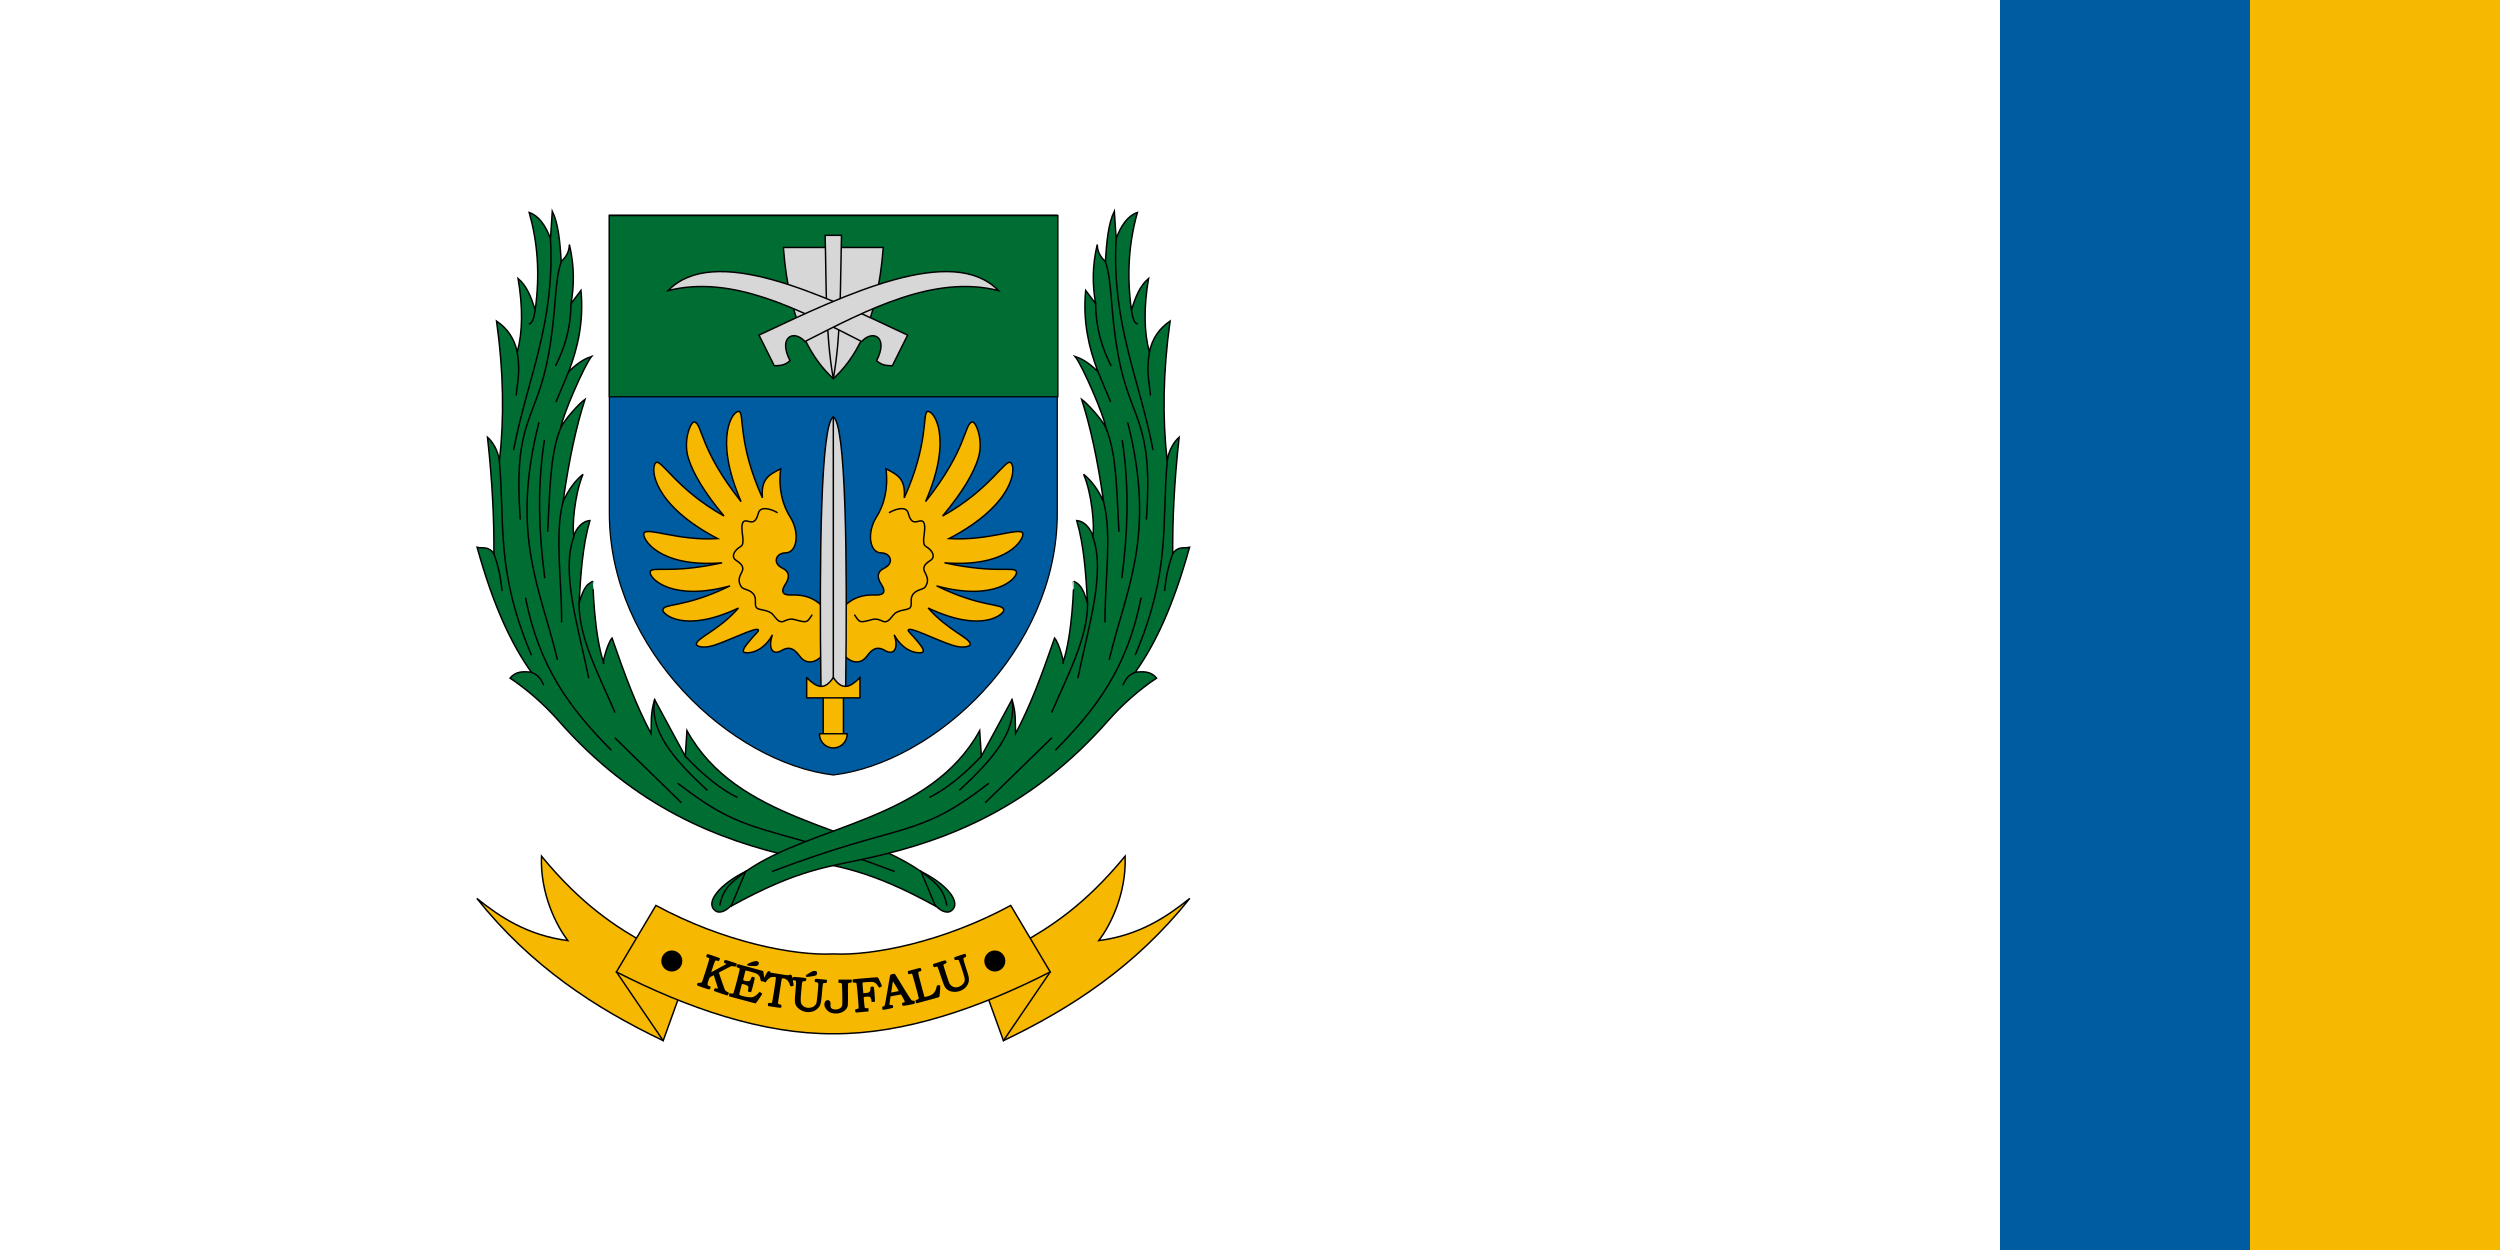 <svg xmlns="http://www.w3.org/2000/svg" width="1200" height="600"><path d="M-40537.221 331.979h1200v600h-1200z" style="fill:#fff;paint-order:normal" transform="matrix(1 0 0 1 40537.221 -331.979)"/><path d="M-39537.221 331.979h200v600h-200z" style="fill:#f6b801;paint-order:normal" transform="matrix(1 0 0 1 40537.221 -331.979)"/><path d="M-39577.221 331.979h120v600h-120z" style="fill:#005ca1;paint-order:normal" transform="matrix(1 0 0 1 40537.221 -331.979)"/><g transform="translate(1549.287 -166.723) scale(2.027)"><path d="m-531.742 314.722 5.034 13.96c15.985-7.64 31.269-17.549 44.13-33.688-5.513 4.425-11.934 8.712-21.534 9.997 2.696-3.586 6.558-11.062 6.224-19.999-9.543 11.572-17.606 16.776-25.4 21.091M-602.246 314.722l-5.034 13.96c-15.985-7.64-31.268-17.549-44.13-33.688 5.514 4.425 11.934 8.712 21.535 9.997-2.696-3.586-6.559-11.062-6.225-19.999 9.543 11.572 17.606 16.776 25.401 21.091" style="fill:#f6b801;font-variation-settings:normal;stop-color:#000;stroke-linecap:round;stroke-width:.35;stroke:#000"/><path d="M-556.529 133.188v70.618c0 32.572 29.063 59.104 53.035 61.965 23.973-2.861 53.035-29.393 53.035-61.965v-70.619z" style="fill:#005ca1;font-variation-settings:normal;stop-color:#000;stroke-linecap:round;stroke-width:.3;stroke:#000" transform="translate(-63.5)"/><path d="M-32.17 297.766v161.879h400.895v-161.88z" style="fill-rule:evenodd;fill:#006d33;font-variation-settings:normal;stop-color:#000;stroke-linecap:round;stroke-width:1.134;stroke:#000" transform="matrix(.265 0 0 .265 -611.517 54.404)"/><path d="M-566.994 171.908c4.673-4.25 10.441-12.557 11.826-31.051h-23.652c1.385 18.494 7.154 26.801 11.826 31.05" style="fill:#d7d7d7;font-variation-settings:normal;stop-color:#000;stroke-linecap:round;stroke-width:.35;stroke:#000"/><path d="M-566.994 171.908c-1.919-10.74-1.624-22.512-1.935-33.926h3.87c-.31 11.414-.016 23.186-1.935 33.926" style="fill:#d7d7d7;font-variation-settings:normal;stop-color:#000;stroke-linecap:round;stroke-width:.35;stroke:#000"/><path d="m-553.018 168.863 3.617-7.255c-20.852-9.856-45.88-21.671-56.71-10.543 15.126-3.844 30.99 4.488 45.834 12.06 2.631-2.916 6.446-1.105 3.532 4.532 1.378 1.255 2.537 1.137 3.727 1.206z" style="fill:#d7d7d7;font-variation-settings:normal;stop-color:#000;stroke-linecap:round;stroke-width:.35;stroke:#000"/><path d="m-580.97 168.863-3.617-7.255c20.853-9.856 45.88-21.671 56.71-10.543-15.126-3.844-30.99 4.488-45.834 12.06-2.63-2.916-6.446-1.105-3.532 4.532-1.378 1.255-2.537 1.137-3.726 1.206z" style="fill:#d7d7d7;font-variation-settings:normal;stop-color:#000;stroke-linecap:round;stroke-width:.35;stroke:#000"/><path d="M-388.748 256.75c-.627 2.674-4.127 4.95-6.237 2.105-1.119-1.507-2.26-2.612-4.309-1.408-2.357 1.386-3.248-.827-2.195-3.698-2.612 4.757-6.605 4.437-6.828 4.054-.349-.6.73-1.795 1.66-2.92.928-1.122 1.897-1.923 1.848-2.236-.162-1.02-6.396 2.244-10.508 3.58-2.498.811-4.144.253-4.181-.208-.121-1.487 5.287-3.249 9.962-8.622-13.028 6.17-17.959 1.324-17.91.525.107-1.766 4.904-.375 15.909-5.767-13.698 3.769-19.093-1.71-18.908-3.247.192-1.592 4.38.562 17.034-2.217-15.141 1.21-19.04-5.848-18.506-7.01.7-1.523 8.06 1.865 17.441 1.28-15.471-8.096-15.982-16.742-14.643-17.959 1.227-1.115 4.852 6.336 16.166 12.611-4.615-5.51-7.326-10.058-8.451-13.7-1.326-4.295.615-8.79 1.439-8.569 1.94.52 1.106 6.349 11.042 18.858-6.689-15.42-1.79-21.817-.441-21.326 1.228.448-.375 7.446 5.493 20.436-.322-4.282 1.265-5.377 4.333-6.875-.638 4.807.546 8.75 2.234 11.398 2.33 3.65 1.703 8.498-1.117 8.51-2.195.01-3.076 2.303-.958 3.48.624.346 2.756 1.16.932 3.973-1.482 2.287.079 2.571 1.487 2.515 5.798-.233 7.64 3.29 8.633 4.137" style="fill:#f6b801;font-variation-settings:normal;stop-color:#000;stroke-linecap:round;stroke-width:.35;stroke:#000" transform="translate(-179.917 -21.167)"/><path d="M-400.382 224.782c-1.22-.737-3.865-1.652-4.394.037-.384 1.228-.736 2.424-2.01 2.151-.915-.197-1.831-.668-1.936 1.177-.085 1.486.76 4.037-.22 4.626-.778.467-2.183 1.59-1.673 2.795.293.691 2.008 1.09 2.104 2.46.073 1.05-1.726 2.26-.35 4.359.485.739 2.295.56 3.093 2.048.621 1.158-.253 2.603.827 3.122.712.342 2.607.334 3.52 1.353.582.65 1.258 1.85 2.234 1.74.564-.064 1.54-.902 2.923-.522 1.494.41 2.655.792 3.2.198.547-.593.914-1.246.914-1.246" style="fill:none;font-variation-settings:normal;stop-color:#000;stroke-linecap:round;stroke-width:.35;stroke:#000" transform="translate(-179.917 -21.167)"/><path d="M-388.748 256.75c-.627 2.674-4.127 4.95-6.237 2.105-1.119-1.507-2.26-2.612-4.309-1.408-2.357 1.386-3.248-.827-2.195-3.698-2.612 4.757-6.605 4.437-6.828 4.054-.349-.6.73-1.795 1.66-2.92.928-1.122 1.897-1.923 1.848-2.236-.162-1.02-6.396 2.244-10.508 3.58-2.498.811-4.144.253-4.181-.208-.121-1.487 5.287-3.249 9.962-8.622-13.028 6.17-17.959 1.324-17.91.525.107-1.766 4.904-.375 15.909-5.767-13.698 3.769-19.093-1.71-18.908-3.247.192-1.592 4.38.562 17.034-2.217-15.141 1.21-19.04-5.848-18.506-7.01.7-1.523 8.06 1.865 17.441 1.28-15.471-8.096-15.982-16.742-14.643-17.959 1.227-1.115 4.852 6.336 16.166 12.611-4.615-5.51-7.326-10.058-8.451-13.7-1.326-4.295.615-8.79 1.439-8.569 1.94.52 1.106 6.349 11.042 18.858-6.689-15.42-1.79-21.817-.441-21.326 1.228.448-.375 7.446 5.493 20.436-.322-4.282 1.265-5.377 4.333-6.875-.638 4.807.546 8.75 2.234 11.398 2.33 3.65 1.703 8.498-1.117 8.51-2.195.01-3.076 2.303-.958 3.48.624.346 2.756 1.16.932 3.973-1.482 2.287.079 2.571 1.487 2.515 5.798-.233 7.64 3.29 8.633 4.137" style="fill:#f6b801;font-variation-settings:normal;stop-color:#000;stroke-linecap:round;stroke-width:.35;stroke:#000" transform="matrix(-1 0 0 1 -954.071 -21.167)"/><path d="M-400.382 224.782c-1.22-.737-3.865-1.652-4.394.037-.384 1.228-.736 2.424-2.01 2.151-.915-.197-1.831-.668-1.936 1.177-.085 1.486.76 4.037-.22 4.626-.778.467-2.183 1.59-1.673 2.795.293.691 2.008 1.09 2.104 2.46.073 1.05-1.726 2.26-.35 4.359.485.739 2.295.56 3.093 2.048.621 1.158-.253 2.603.827 3.122.712.342 2.607.334 3.52 1.353.582.65 1.258 1.85 2.234 1.74.564-.064 1.54-.902 2.923-.522 1.494.41 2.655.792 3.2.198.547-.593.914-1.246.914-1.246" style="fill:none;font-variation-settings:normal;stop-color:#000;stroke-linecap:round;stroke-width:.35;stroke:#000" transform="matrix(-1 0 0 1 -954.071 -21.167)"/><path d="M-569.91 245.775c-.448-31.948-.043-63.17 2.916-64.787 2.96 1.618 3.364 32.839 2.917 64.787" style="fill:#d7d7d7;font-variation-settings:normal;stop-color:#000;stroke-linecap:round;stroke-width:.35;stroke:#000"/><path d="M-569.393 246.76h4.798v9.983h-4.798z" style="fill-rule:evenodd;fill:#f6b801;font-variation-settings:normal;stop-color:#000;stroke-linecap:round;stroke-width:.35;stroke:#000"/><path d="M-570.255 256.005a3.264 3.264 0 0 0-.004.09 3.264 3.264 0 0 0 3.265 3.265 3.264 3.264 0 0 0 3.264-3.265 3.264 3.264 0 0 0-.002-.09z" style="fill-rule:evenodd;fill:#f6b801;font-variation-settings:normal;stop-color:#000;stroke-linecap:round;stroke-width:.35;stroke:#000"/><path d="M-573.301 242.714v4.795h12.614v-4.795c-2.48 2.494-4.263 3.046-6.307-.03-2.044 3.076-3.827 2.524-6.307.03z" style="fill:#f6b801;font-variation-settings:normal;stop-color:#000;stroke-linecap:round;stroke-width:.35;stroke:#000"/><path d="M-566.994 242.684v-61.696" style="fill:none;font-variation-settings:normal;stop-color:#000;stroke-linecap:round;stroke-width:.35;stroke:#000"/><path d="M-366.408 108.651c6.171 3.016 9.838 7.445 7.275 9.348-2.262 1.68-6.867-3.547-7.275-9.348z" style="fill:#006d33;font-variation-settings:normal;stop-color:#000;stroke-linecap:round;stroke-width:.35;stroke:#000" transform="translate(-179.917 179.917)"/><path d="M-366.408 108.651c2.532 2.006 5.405 3.533 6.19 7.99" style="fill:#006d33;font-variation-settings:normal;stop-color:#000;stroke-linecap:round;stroke-width:.35;stroke:#000" transform="translate(-179.917 179.917)"/><path d="m-362.887 116.903-3.418-8.18c-15.716-11.072-43.655-11.996-55.431-33.37l-.399 6.05-7.256-13.398c-1.045 3.397-.72 5.543-.845 8.038-3.596-6.795-6.21-13.888-9.24-22.62-1.132 1.27-2.507 6.619-1.938 5.97-2.393-6.884-2.602-19.435-2.6-19.433-1.047.654-2.06.848-3.277 5.312.402-6.83.811-13.654 2.575-19.674-2.524.23-3.78 3.162-3.785 3.779-.509-2.209.19-10.186 2.156-14.728-1.827 1.474-3.438 3.563-4.738 6.539 1.439-10.24 3.211-18.08 5.208-24.302-1.362.967-4.946 4.897-5.742 6.763.331-2.693 5.552-14.76 7.305-16.92-1.476.513-3.09 1.31-5.443 3.63 2.214-5.769 3.616-11.962 2.92-19.254l-2.368 3.142c.77-4.25.857-8.82-.376-14.007-.033 1.778-.832 3.007-1.923 4.027-.293-4.56-.674-8.996-2.123-11.935l-.431 6.52c-1.189-3.215-2.8-5.437-5.032-6.204 1.987 7.05 2.597 14.654 1.404 23.14-.898-3.058-1.978-5.75-4.04-7.514 1.145 6.86 1.097 12.7-.21 17.463-.647-3.279-2.373-5.658-4.894-7.376 1.666 11.887 1.852 22.94.675 33.223-.27-2.582-1.657-4.7-2.813-5.711 1.194 10.984 1.56 19.599 1.519 27.58-1.308-1.895-2.664-1.186-3.987-1.521 3.956 14.237 8.17 22.966 12.852 29.594-1.869-.204-3.705-.293-5.035 1.398 4.036 2.665 8.243 6.4 11.379 9.979 18.202 20.773 38.208 28.42 55.982 32.422 10.651 2.399 17.276 2.73 33.37 11.578z" style="fill:#006d33;font-variation-settings:normal;stop-color:#000;stroke-linecap:round;stroke-width:.35;stroke:#000" transform="translate(-179.917 179.917)"/><path d="M-372.68 108.663c-31.053-11.792-34.077-7.534-51.142-20.782M-422.135 81.402c4.454 4.72 8.592 7.932 12.232 9.712M-438.713 77.152l15.584 15.195" style="fill:none;font-variation-settings:normal;stop-color:#000;stroke-linecap:round;stroke-width:.35;stroke:#000" transform="translate(-179.917 179.917)"/><path d="M-429.391 68.005c-1.2 7.552 4.447 14.02 12.396 21.41M-458.581 61.526c1 .513 1.817.652 2.88 2.943M-467.447 33.454c1.518 4.369 1.585 6.326 1.927 8.698M-447.291 45.272c-.03 8.27 4.935 17.4 8.465 25.681M-459.947 43.977c3.271 16.434 10.476 26.07 20.195 35.912" style="fill:none;font-variation-settings:normal;stop-color:#000;stroke-linecap:round;stroke-width:.35;stroke:#000" transform="translate(-179.917 179.917)"/><path d="M-448.5 29.377c-3.125 8.425.985 21.213 3.481 33.402M-451.083 21.188c-2.039 7.726-.258 18.91-.333 28.414M-466.153 11.584c1.33 14.662-.887 25.874 7.542 45.778M-456.815 2.497c-6.825 26.852.545 39.563 4.373 55.955" style="fill:none;font-variation-settings:normal;stop-color:#000;stroke-linecap:round;stroke-width:.35;stroke:#000" transform="translate(-179.917 179.917)"/><path d="M-455.511 6.682c-1.752 11.52-1.25 22.138.097 32.418M-451.617 3.65c-2.612 6.185-2.553 15.318-3.092 24.464M-461.933-14.263c.825 4.806-.011 7.056-.22 10.118M-457.684-24.211c-.267 2.002-.725 3.08-1.372 3.243M-454.056-41.149c1.144 19.965-5.566 33.482-8.71 49.927" style="fill:none;font-variation-settings:normal;stop-color:#000;stroke-linecap:round;stroke-width:.35;stroke:#000" transform="translate(-179.917 179.917)"/><path d="M-451.502-35.733c-1.682 4.93-1.077 11.15-2.965 21.785-2.878 16.22-8.46 15.232-6.755 39.18M-449.203-25.753c-.022 5.947-1.589 10.623-3.614 14.649M-449.755-9.642l-2.958 7.062" style="fill:none;font-variation-settings:normal;stop-color:#000;stroke-linecap:round;stroke-width:.35;stroke:#000" transform="translate(-179.917 179.917)"/><path d="M-366.408 108.651c6.171 3.016 9.838 7.445 7.275 9.348-2.262 1.68-6.867-3.547-7.275-9.348z" style="fill:#006d33;font-variation-settings:normal;stop-color:#000;stroke-linecap:round;stroke-width:.35;stroke:#000" transform="matrix(-1 0 0 1 -954.071 179.917)"/><path d="M-366.408 108.651c2.532 2.006 5.405 3.533 6.19 7.99" style="fill:#006d33;font-variation-settings:normal;stop-color:#000;stroke-linecap:round;stroke-width:.35;stroke:#000" transform="matrix(-1 0 0 1 -954.071 179.917)"/><path d="m-362.887 116.903-3.418-8.18c-15.716-11.072-43.655-11.996-55.431-33.37l-.399 6.05-7.256-13.398c-1.045 3.397-.72 5.543-.845 8.038-3.596-6.795-6.21-13.888-9.24-22.62-1.132 1.27-2.507 6.619-1.938 5.97-2.393-6.884-2.602-19.435-2.6-19.433-1.047.654-2.06.848-3.277 5.312.402-6.83.811-13.654 2.575-19.674-2.524.23-3.78 3.162-3.785 3.779-.509-2.209.19-10.186 2.156-14.728-1.827 1.474-3.438 3.563-4.738 6.539 1.439-10.24 3.211-18.08 5.208-24.302-1.362.967-4.946 4.897-5.742 6.763.331-2.693 5.552-14.76 7.305-16.92-1.476.513-3.09 1.31-5.443 3.63 2.214-5.769 3.616-11.962 2.92-19.254l-2.368 3.142c.77-4.25.857-8.82-.376-14.007-.033 1.778-.832 3.007-1.923 4.027-.293-4.56-.674-8.996-2.123-11.935l-.431 6.52c-1.189-3.215-2.8-5.437-5.032-6.204 1.987 7.05 2.597 14.654 1.404 23.14-.898-3.058-1.978-5.75-4.04-7.514 1.145 6.86 1.097 12.7-.21 17.463-.647-3.279-2.373-5.658-4.894-7.376 1.666 11.887 1.852 22.94.675 33.223-.27-2.582-1.657-4.7-2.813-5.711 1.194 10.984 1.56 19.599 1.519 27.58-1.308-1.895-2.664-1.186-3.987-1.521 3.956 14.237 8.17 22.966 12.852 29.594-1.869-.204-3.705-.293-5.035 1.398 4.036 2.665 8.243 6.4 11.379 9.979 18.202 20.773 38.208 28.42 55.982 32.422 10.651 2.399 17.276 2.73 33.37 11.578z" style="fill:#006d33;font-variation-settings:normal;stop-color:#000;stroke-linecap:round;stroke-width:.35;stroke:#000" transform="matrix(-1 0 0 1 -954.071 179.917)"/><path d="M-372.68 108.663c-31.053-11.792-34.077-7.534-51.142-20.782M-422.135 81.402c4.454 4.72 8.592 7.932 12.232 9.712M-438.713 77.152l15.584 15.195" style="fill:none;font-variation-settings:normal;stop-color:#000;stroke-linecap:round;stroke-width:.35;stroke:#000" transform="matrix(-1 0 0 1 -954.071 179.917)"/><path d="M-429.391 68.005c-1.2 7.552 4.447 14.02 12.396 21.41M-458.581 61.526c1 .513 1.817.652 2.88 2.943M-467.447 33.454c1.518 4.369 1.585 6.326 1.927 8.698M-447.291 45.272c-.03 8.27 4.935 17.4 8.465 25.681M-459.947 43.977c3.271 16.434 10.476 26.07 20.195 35.912" style="fill:none;font-variation-settings:normal;stop-color:#000;stroke-linecap:round;stroke-width:.35;stroke:#000" transform="matrix(-1 0 0 1 -954.071 179.917)"/><path d="M-448.5 29.377c-3.125 8.425.985 21.213 3.481 33.402M-451.083 21.188c-2.039 7.726-.258 18.91-.333 28.414M-466.153 11.584c1.33 14.662-.887 25.874 7.542 45.778M-456.815 2.497c-6.825 26.852.545 39.563 4.373 55.955" style="fill:none;font-variation-settings:normal;stop-color:#000;stroke-linecap:round;stroke-width:.35;stroke:#000" transform="matrix(-1 0 0 1 -954.071 179.917)"/><path d="M-455.511 6.682c-1.752 11.52-1.25 22.138.097 32.418M-451.617 3.65c-2.612 6.185-2.553 15.318-3.092 24.464M-461.933-14.263c.825 4.806-.011 7.056-.22 10.118M-457.684-24.211c-.267 2.002-.725 3.08-1.372 3.243M-454.056-41.149c1.144 19.965-5.566 33.482-8.71 49.927" style="fill:none;font-variation-settings:normal;stop-color:#000;stroke-linecap:round;stroke-width:.35;stroke:#000" transform="matrix(-1 0 0 1 -954.071 179.917)"/><path d="M-451.502-35.733c-1.682 4.93-1.077 11.15-2.965 21.785-2.878 16.22-8.46 15.232-6.755 39.18M-449.203-25.753c-.022 5.947-1.589 10.623-3.614 14.649M-449.755-9.642l-2.958 7.062" style="fill:none;font-variation-settings:normal;stop-color:#000;stroke-linecap:round;stroke-width:.35;stroke:#000" transform="matrix(-1 0 0 1 -954.071 179.917)"/><path d="m-618.358 312.406 9.353-15.741c16.031 8.672 32.76 11.95 42.011 11.479 9.252.471 25.98-2.807 42.011-11.479l9.353 15.74c-16.716 8.534-34.614 14.734-51.364 14.642-16.75.092-34.648-6.108-51.364-14.641z" style="fill:#f6b801;font-variation-settings:normal;stop-color:#000;stroke-linecap:round;stroke-width:.35;stroke:#000"/><path d="m-618.358 312.406 11.078 16.277" style="fill:none;font-variation-settings:normal;stop-color:#000;stroke-linecap:round;stroke-width:.35;stroke:#000"/><circle cx="-605.239" cy="309.818" r="2.317" style="fill-rule:evenodd;font-variation-settings:normal;stop-color:#000;stroke-linecap:round;stroke-width:.35;stroke:#000"/><path d="m-515.63 312.406-11.078 16.277" style="fill:none;font-variation-settings:normal;stop-color:#000;stroke-linecap:round;stroke-width:.35;stroke:#000"/><circle cx="528.749" cy="309.818" r="2.317" style="fill-rule:evenodd;font-variation-settings:normal;stop-color:#000;stroke-linecap:round;stroke-width:.35;stroke:#000" transform="scale(-1 1)"/><path d="M-566.947 322.215c-.684-.096-1.163-.347-1.614-.848-.535-.596-.682-1.209-.434-1.803.212-.507.794-.638 1.15-.258.172.183.198.289.184.767-.008.306.026.631.075.724.404.755 2.096.633 2.576-.185.163-.277.17-.408.14-2.788-.016-1.374-.063-2.562-.105-2.641-.05-.092-.205-.153-.436-.17l-.36-.025v-.762h3.133v.336c0 .33-.007.338-.361.398-.199.034-.402.087-.451.117-.062.038-.084.86-.07 2.566.015 1.719-.01 2.619-.077 2.856-.343 1.205-1.77 1.936-3.35 1.716zm5.19-.343a.784.784 0 0 1-.06-.39c.022-.19.077-.235.348-.279.177-.028.365-.096.42-.15.073-.073.038-.784-.143-2.912-.132-1.548-.271-2.898-.31-3-.056-.15-.148-.191-.476-.212l-.406-.026-.026-.357c-.023-.314-.003-.362.17-.398.238-.05 5.266-.476 5.596-.474.217 0 .271.077.698.986.254.54.463 1.03.463 1.085 0 .081-.5.386-.635.386-.02 0-.192-.229-.381-.508-.231-.34-.463-.568-.702-.69-.332-.17-.437-.178-1.578-.129-.672.03-1.248.082-1.28.118-.032.036-.008.599.054 1.251l.115 1.238c.005.067.7 0 1.125-.106.386-.097.572-.408.572-.957 0-.334.026-.39.203-.434.112-.028.293-.039.402-.023.19.027.204.077.298 1.002.054.535.111 1.335.127 1.778l.029.804-.391.025-.39.026-.059-.436c-.04-.301-.124-.501-.273-.65-.203-.204-.251-.213-.85-.168-.35.026-.656.068-.68.093-.06.059.185 2.491.258 2.563.03.031.237.06.458.064l.403.007v.762l-1.101.098-1.506.136c-.336.031-.42.01-.492-.124zm-11.718.005c-.993-.14-2.085-.883-2.41-1.64-.255-.591-.266-1.021-.084-3.089.097-1.108.165-2.16.15-2.339-.025-.298-.052-.33-.349-.4-.177-.04-.343-.054-.368-.028-.026.025.002.315.06.644.059.33.085.621.058.648s-.185.08-.35.117c-.357.081-.398.041-.6-.58-.245-.748-.917-1.278-1.625-1.28-.23 0-.165-.321-.826 4.021-.121.792-.237 1.543-.258 1.67-.044.258.135.49.378.49.31 0 .424.098.423.368-.002.5 0 .5-1.655.245l-1.519-.235-.027-.28c-.038-.402.086-.509.535-.458.339.038.385.022.451-.159.04-.11.274-1.473.517-3.028.361-2.302.423-2.84.33-2.899-.175-.11-.892-.087-1.195.04-.303.128-.667.455-1 .9l-.22.293-.347-.156c-.191-.086-.4-.136-.465-.111-.199.076-.289-.046-.392-.532-.136-.64-.444-1.054-.97-1.306-.418-.2-2.487-.783-2.539-.716-.048.063-.562 2.086-.562 2.213 0 .24 1.173.42 1.522.233.086-.046.225-.265.308-.486.083-.222.187-.428.23-.458.083-.057.552.07.678.184.073.066-.749 3.287-.87 3.412-.038.038-.23.022-.426-.037-.339-.102-.354-.12-.301-.366.153-.718.15-.777-.053-1.008-.134-.154-.385-.28-.772-.385-.316-.087-.588-.134-.606-.105-.06.097-.641 2.347-.641 2.481 0 .194 1.473.592 2.375.641.665.037.763.021 1.186-.192a3.64 3.64 0 0 0 .853-.657l.393-.425.306.189c.168.104.306.233.306.288.001.151-1.454 2.258-1.56 2.256-.05 0-1.482-.375-3.182-.833l-3.09-.83.01-.32c.013-.399.12-.469.544-.356.239.064.36.063.427-.004.159-.158 1.617-5.727 1.536-5.862-.04-.067-.193-.162-.34-.212-.422-.144-.472-.235-.322-.593.098-.236.168-.303.28-.268.083.025 1.446.393 3.028.817 1.583.423 2.897.789 2.921.812.024.023.082.392.13.82l.085.777.421-.783c.333-.62.46-.783.606-.783.273 0 .453.087.453.22 0 .065.016.118.036.118.02 0 .98.152 2.133.337 1.805.29 2.115.321 2.228.22.08-.073.226-.1.371-.073.255.05.392.285.402.686.005.22.008.222.081.037.092-.229.147-.23 1.89-.069.693.065 1.295.153 1.34.198.049.049.052.193.007.367-.07.268-.101.29-.487.33-.51.052-.487-.025-.68 2.2-.236 2.726-.204 3.05.354 3.568.417.387.788.528 1.384.526.927-.002 1.655-.47 1.86-1.196.097-.342.424-3.625.425-4.263 0-.448-.091-.556-.507-.596-.272-.026-.298-.053-.319-.324-.038-.51 0-.525 1.13-.424.555.05 1.173.11 1.374.135l.364.046-.026.354-.025.354-.407.026c-.327.021-.42.063-.476.212-.039.102-.133.929-.21 1.837-.25 2.939-.36 3.353-1.078 4.024-.47.44-.96.685-1.516.761-.208.028-.454.062-.547.076-.093.013-.398-.008-.677-.047zm18.132-.56c-.041-.068-.08-.422-.065-.586.005-.055.118-.123.251-.152a.508.508 0 0 0 .337-.26c.051-.113.343-1.683.648-3.488s.583-3.395.618-3.533c.057-.221.123-.265.564-.372.483-.118.503-.116.647.062.082.1.919 1.45 1.86 2.997.94 1.547 1.82 2.918 1.955 3.047.19.18.296.221.464.179.261-.066.367.063.369.45 0 .184-.046.282-.147.312-.477.138-2.565.493-2.668.453-.125-.048-.266-.531-.19-.653.022-.037.174-.092.338-.123.18-.033.297-.104.297-.18 0-.09-.731-1.497-.89-1.712-.01-.013-.573.08-1.251.209l-1.233.232-.144.958c-.08.528-.118.986-.084 1.02.034.033.218.06.41.06.322 0 .351.02.403.269.03.148.03.309 0 .359-.03.05-.526.186-1.1.303-1.114.226-1.328.25-1.389.149zm3.826-4.385c.039-.036-1.285-2.24-1.345-2.24-.026 0-.116.486-.2 1.08a58.45 58.45 0 0 1-.195 1.3l-.041.22.876-.167c.481-.09.889-.178.905-.193zm4.077 2.713c-.126-.331-.103-.55.063-.603.618-.199.634-.214.583-.535-.072-.444-1.398-5.33-1.498-5.519-.097-.18-.179-.192-.563-.081-.325.093-.458-.026-.477-.425l-.013-.267 1.355-.37c1.657-.452 1.707-.455 1.805-.095.089.327.01.455-.324.529-.497.109-.497.106.213 2.774.363 1.361.713 2.66.78 2.886l.12.41.311-.058c.515-.095 1.21-.366 1.552-.602.42-.291.804-.9.93-1.477.13-.586.2-.674.54-.674.15 0 .312.048.357.106.098.127-.096 2.588-.214 2.705-.042.042-1.215.38-2.608.752s-2.598.696-2.68.721c-.104.032-.172-.02-.232-.177zm-46.216-2.159c-.808-.27-1.51-.534-1.561-.584-.139-.139.156-.719.332-.652.386.149.54.152.54.012 0-.078-.217-.804-.482-1.614l-.482-1.473-.49.261c-.435.232-.508.31-.65.695-.446 1.21-.432 1.509.076 1.62.136.03.27.09.297.134.086.14-.137.67-.28.67-.305 0-2.83-.872-2.877-.994-.027-.07-.013-.227.03-.35.073-.204.119-.223.54-.223.407 0 .472-.024.563-.212.207-.427 1.722-5.189 1.722-5.413 0-.196-.053-.25-.338-.344-.282-.093-.339-.15-.339-.336a.77.77 0 0 1 .12-.389c.118-.16.16-.15 1.61.33.818.27 1.487.529 1.487.573 0 .045-.053.21-.118.365l-.119.284-.4-.091c-.358-.082-.411-.075-.52.073-.104.142-.875 2.425-.875 2.59 0 .034.296-.101.657-.3l1.79-.98 1.136-.62-.317-.163c-.28-.143-.31-.19-.262-.39.12-.49.168-.49 1.622-.014.739.242 1.36.455 1.378.473.02.018-.01.184-.065.367l-.1.335-.57-.047-.57-.046-1.439.741a87.83 87.83 0 0 0-1.47.766c-.041.034 1.203 3.64 1.396 4.044.112.234.27.384.56.53.222.113.403.225.403.249 0 .164-.266.63-.355.623-.061-.004-.772-.229-1.58-.5zm54.71-.427a2.497 2.497 0 0 1-1.632-1.094c-.135-.213-.55-1.312-.928-2.463-.376-1.143-.736-2.15-.8-2.239-.108-.145-.151-.15-.478-.053-.416.125-.494.077-.563-.35l-.05-.303 1.465-.476c1.58-.514 1.607-.514 1.722-.023.051.216.024.249-.328.4-.21.09-.383.22-.383.29 0 .187 1.18 3.84 1.377 4.264.546 1.175 1.992 1.398 3.028.466.567-.51.73-.955.599-1.626-.15-.76-1.26-4.119-1.4-4.235-.08-.067-.253-.082-.507-.044-.365.055-.39.046-.474-.178-.05-.13-.079-.292-.065-.36.016-.08.483-.273 1.295-.534.698-.225 1.278-.41 1.288-.411.01-.001.08.116.155.26.172.333.119.464-.254.62-.25.104-.3.168-.3.38 0 .141.288 1.14.64 2.222.554 1.698.642 2.048.644 2.577.002.487-.045.716-.229 1.126-.594 1.324-2.247 2.095-3.822 1.784zm-34.517-3.595c-.09-.231.03-.346.859-.834.716-.421.871-.48 1.2-.46.305.02.402.066.5.242a.604.604 0 0 1-.187.797c-.107.07-.593.185-1.078.254-1.11.157-1.234.157-1.294.002zm-13.262-2.488c-.491-.04-.64-.083-.66-.19-.042-.223.183-.377.974-.668.94-.345 1.416-.372 1.64-.095.215.265.204.461-.038.743-.176.205-.266.235-.741.248-.297.008-.826-.01-1.175-.038z" style="stroke-width:1"/></g></svg>